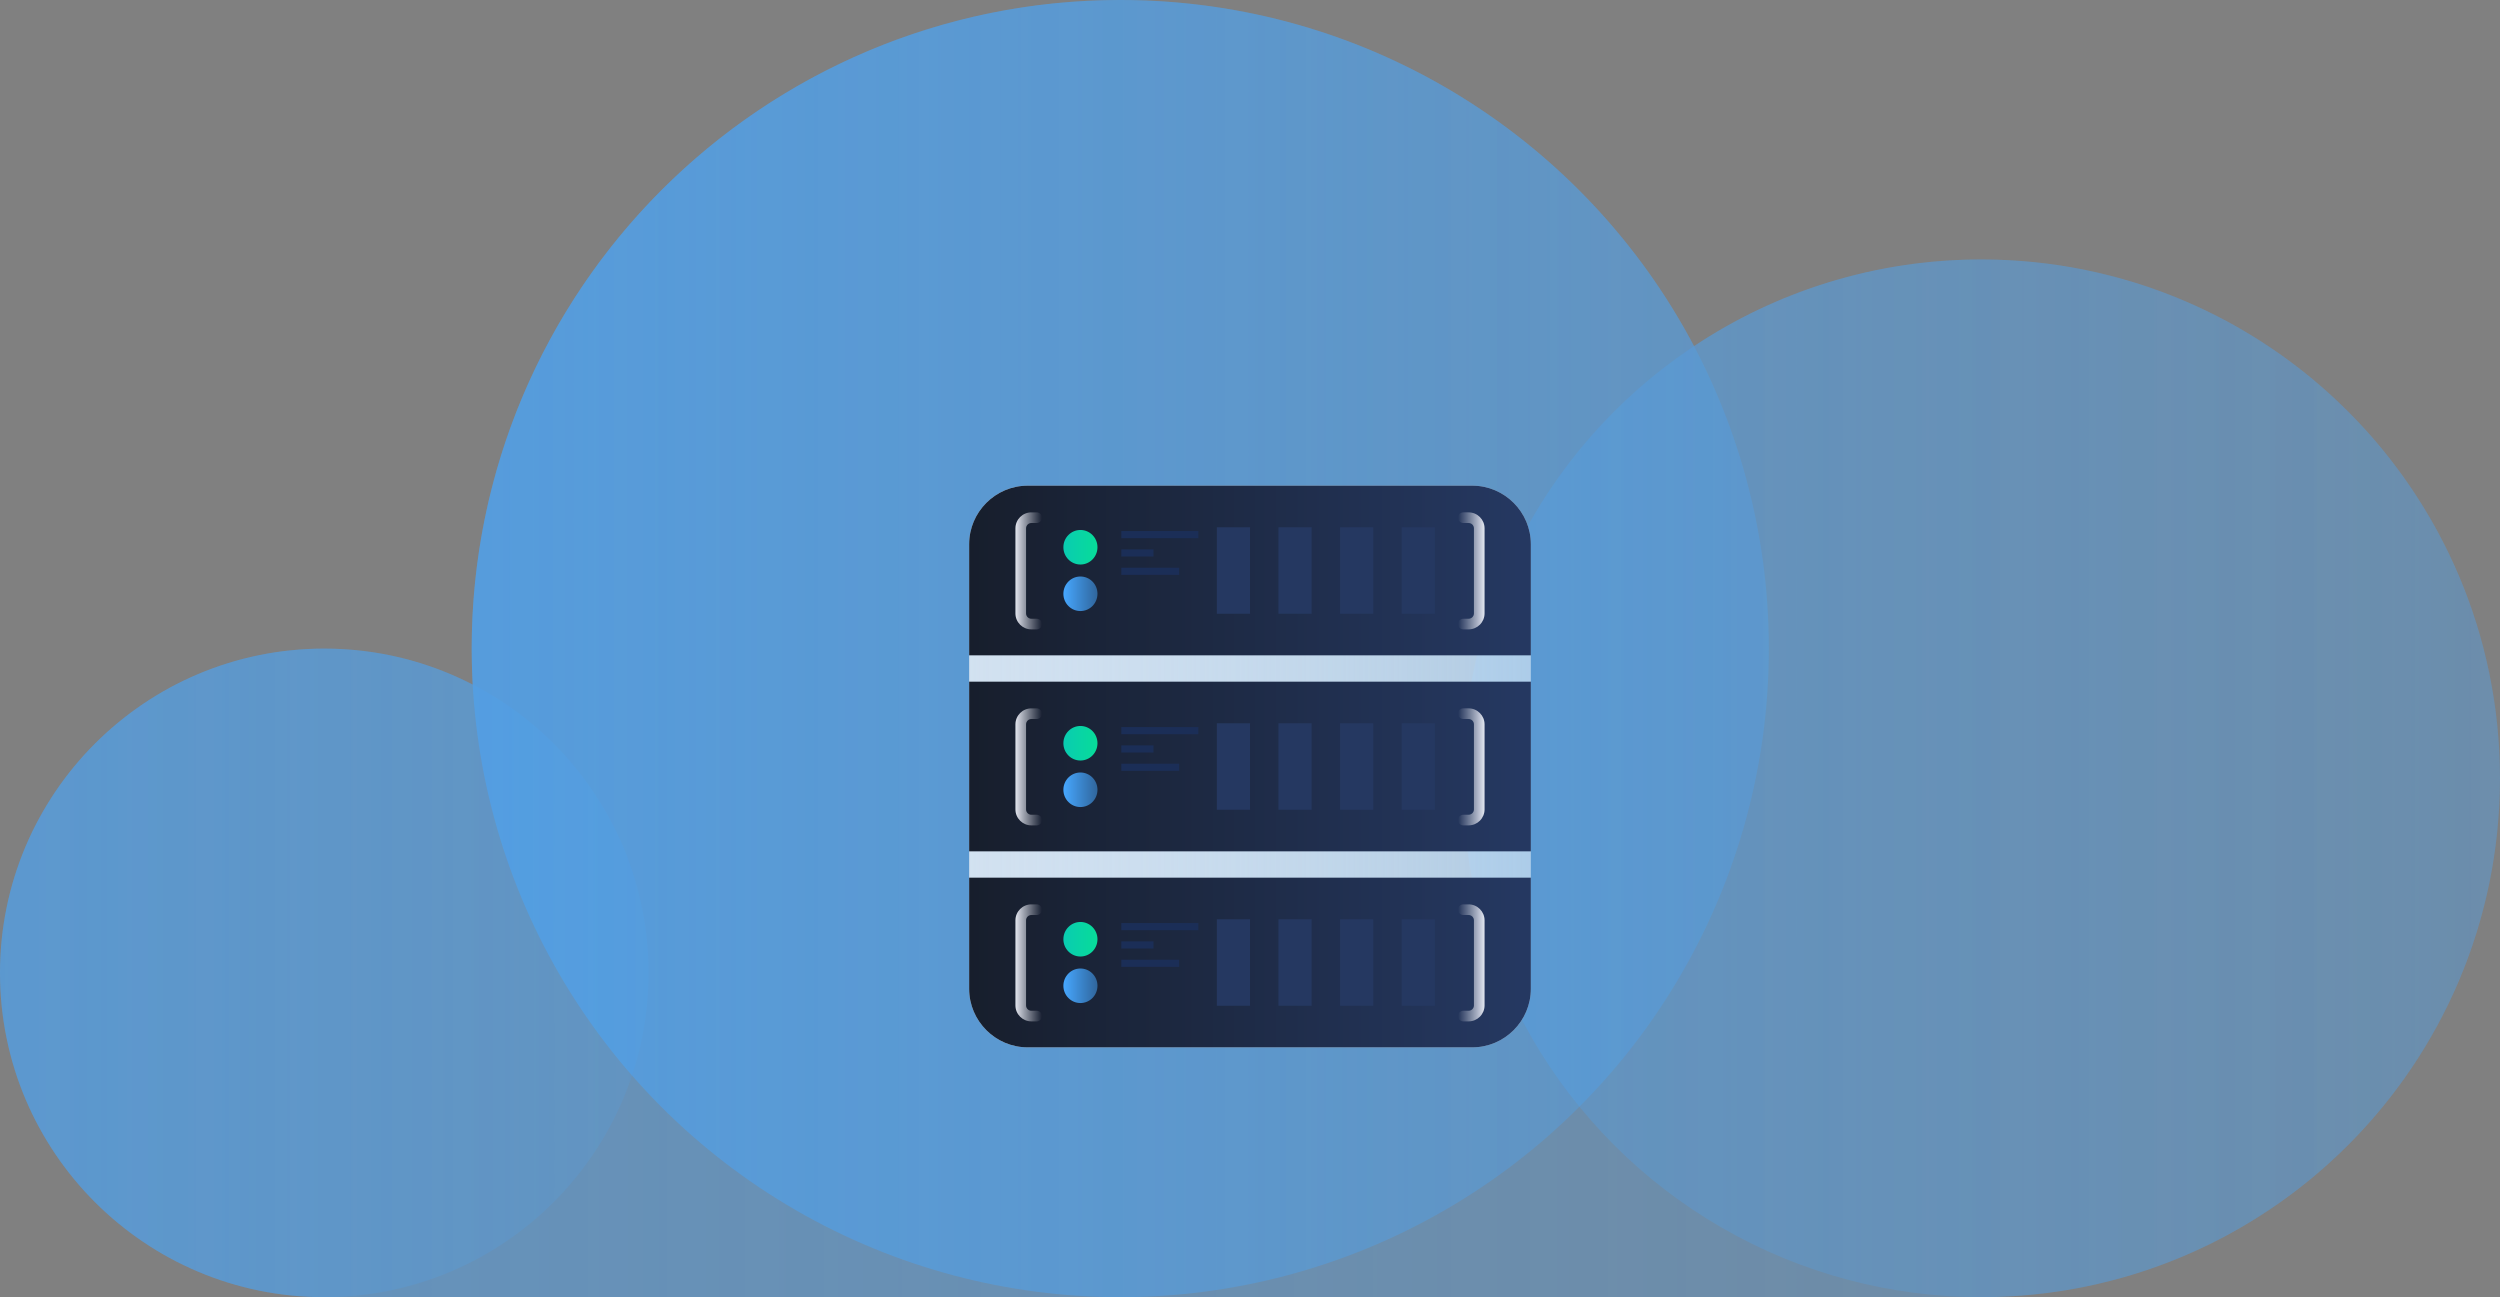 <?xml version="1.0" encoding="utf-8"?>
<!-- Generator: Adobe Illustrator 23.1.0, SVG Export Plug-In . SVG Version: 6.00 Build 0)  -->
<svg version="1.1" id="Слой_1" xmlns="http://www.w3.org/2000/svg" xmlns:xlink="http://www.w3.org/1999/xlink" x="0px" y="0px"
	 viewBox="0 0 424 220" style="enable-background:new 0 0 424 220;" xml:space="preserve">
<rect x="0" y="0" width="424" height="220" fill="#808080" stroke="none"/>
<style type="text/css">
	.st0{opacity:0.5;fill:url(#SVGID_1_);}
	.st1{opacity:0.25;fill:url(#SVGID_2_);}
	.st2{opacity:0.5;fill:url(#SVGID_3_);}
	.st3{opacity:0.25;fill:url(#SVGID_4_);}
	.st4{fill:url(#SVGID_5_);}
	.st5{fill-rule:evenodd;clip-rule:evenodd;fill:url(#SVGID_6_);}
	.st6{fill:url(#SVGID_7_);}
	.st7{fill:url(#SVGID_8_);}
	.st8{fill:url(#SVGID_9_);}
	.st9{fill:url(#SVGID_10_);}
	.st10{fill:#253861;}
	.st11{fill:#1B2E57;}
	.st12{fill-rule:evenodd;clip-rule:evenodd;fill:url(#SVGID_11_);}
	.st13{fill:url(#SVGID_12_);}
	.st14{fill:url(#SVGID_13_);}
	.st15{fill:url(#SVGID_14_);}
	.st16{fill:url(#SVGID_15_);}
	.st17{fill-rule:evenodd;clip-rule:evenodd;fill:url(#SVGID_16_);}
	.st18{fill:url(#SVGID_17_);}
	.st19{fill:url(#SVGID_18_);}
	.st20{fill:url(#SVGID_19_);}
	.st21{fill:url(#SVGID_20_);}
</style>
<linearGradient id="SVGID_1_" gradientUnits="userSpaceOnUse" x1="0" y1="110" x2="424" y2="110">
	<stop  offset="0" style="stop-color:#46A7FF"/>
	<stop  offset="1" style="stop-color:#46A7FF;stop-opacity:0.5"/>
</linearGradient>
<path class="st0" d="M336,44c-18.004,0-34.742,5.411-48.685,14.689
	C268.875,23.788,232.219-0,190-0c-60.751,0-110,49.249-110,110
	c0,2.048,0.061,4.082,0.171,6.103C72.627,112.211,64.074,110,55,110
	c-30.376,0-55,24.624-55,55s24.624,55,55,55h281c48.601,0,88-39.399,88-88
	S384.601,44,336,44z"/>
<linearGradient id="SVGID_2_" gradientUnits="userSpaceOnUse" x1="0" y1="165" x2="110" y2="165">
	<stop  offset="0" style="stop-color:#46A7FF"/>
	<stop  offset="1" style="stop-color:#46A7FF;stop-opacity:0.5"/>
</linearGradient>
<circle class="st1" cx="55" cy="165" r="55"/>
<linearGradient id="SVGID_3_" gradientUnits="userSpaceOnUse" x1="80" y1="110" x2="300" y2="110">
	<stop  offset="0" style="stop-color:#46A7FF"/>
	<stop  offset="1" style="stop-color:#46A7FF;stop-opacity:0.5"/>
</linearGradient>
<circle class="st2" cx="190" cy="110" r="110"/>
<linearGradient id="SVGID_4_" gradientUnits="userSpaceOnUse" x1="248" y1="132" x2="424" y2="132">
	<stop  offset="0" style="stop-color:#46A7FF"/>
	<stop  offset="1" style="stop-color:#46A7FF;stop-opacity:0.5"/>
</linearGradient>
<circle class="st3" cx="336" cy="132" r="88"/>
<linearGradient id="SVGID_5_" gradientUnits="userSpaceOnUse" x1="164.37" y1="730" x2="259.63" y2="730" gradientTransform="matrix(1 0 0 1 0 -600)">
	<stop  offset="0" style="stop-color:#D2E1F0"/>
	<stop  offset="1" style="stop-color:#FFFFFF;stop-opacity:0.5"/>
</linearGradient>
<path class="st4" d="M249.707,177.63h-75.414c-5.458,0-9.923-4.465-9.923-9.923V92.293
	c0-5.458,4.465-9.923,9.923-9.923h75.414c5.458,0,9.923,4.465,9.923,9.923v75.414
	C259.63,173.165,255.165,177.63,249.707,177.63z"/>
<linearGradient id="SVGID_6_" gradientUnits="userSpaceOnUse" x1="164.249" y1="763.242" x2="257.875" y2="763.242" gradientTransform="matrix(1 0 0 1 0 -600)">
	<stop  offset="0" style="stop-color:#171E2C"/>
	<stop  offset="1" style="stop-color:#253861"/>
</linearGradient>
<path class="st5" d="M259.63,148.854h-95.26v18.854c0,5.458,4.465,9.923,9.923,9.923
	h75.414c5.458,0,9.923-4.465,9.923-9.923V148.854z"/>
<linearGradient id="SVGID_7_" gradientUnits="userSpaceOnUse" x1="180.351" y1="1473.145" x2="186.132" y2="1473.145" gradientTransform="matrix(1 -0.176 0 1 0 -1281.538)">
	<stop  offset="0" style="stop-color:#09CCB1"/>
	<stop  offset="1" style="stop-color:#08DC99"/>
</linearGradient>
<ellipse class="st6" cx="183.241" cy="159.296" rx="2.891" ry="2.93"/>
<linearGradient id="SVGID_8_" gradientUnits="userSpaceOnUse" x1="180.351" y1="1481.036" x2="186.132" y2="1481.036" gradientTransform="matrix(1 -0.176 0 1 0 -1281.538)">
	<stop  offset="0" style="stop-color:#46A7FF"/>
	<stop  offset="1" style="stop-color:#46A7FF;stop-opacity:0.5"/>
</linearGradient>
<ellipse class="st7" cx="183.241" cy="167.187" rx="2.891" ry="2.93"/>
<linearGradient id="SVGID_9_" gradientUnits="userSpaceOnUse" x1="247.301" y1="677.305" x2="252.007" y2="677.305" gradientTransform="matrix(1 0 0 1 0 -514)">
	<stop  offset="0" style="stop-color:#D9DCE8;stop-opacity:0"/>
	<stop  offset="1" style="stop-color:#EDF0F8"/>
</linearGradient>
<path class="st8" d="M248.174,171.423h0.902c0.497,0,0.902-0.405,0.902-0.902v-14.433
	c0-0.497-0.405-0.902-0.902-0.902h-0.902c-0.498,0-0.902-0.404-0.902-0.902
	c0-0.498,0.403-0.902,0.902-0.902h0.902c1.492,0,2.705,1.214,2.705,2.706v14.433
	c0,1.492-1.213,2.706-2.705,2.706h-0.902c-0.498,0-0.902-0.404-0.902-0.902
	C247.273,171.827,247.676,171.423,248.174,171.423z"/>
<linearGradient id="SVGID_10_" gradientUnits="userSpaceOnUse" x1="-2690.336" y1="677.305" x2="-2685.63" y2="677.305" gradientTransform="matrix(-1 0 0 1 -2513.637 -514)">
	<stop  offset="0" style="stop-color:#D9DCE8;stop-opacity:0"/>
	<stop  offset="1" style="stop-color:#EDF0F8"/>
</linearGradient>
<path class="st9" d="M176.727,172.325c0,0.498-0.403,0.902-0.902,0.902h-0.902
	c-1.492,0-2.705-1.214-2.705-2.706v-14.433c0-1.492,1.213-2.706,2.705-2.706h0.902
	c0.498,0,0.902,0.404,0.902,0.902c0,0.498-0.403,0.902-0.902,0.902h-0.902
	c-0.497,0-0.902,0.405-0.902,0.902v14.433c0,0.497,0.405,0.902,0.902,0.902h0.902
	C176.324,171.423,176.727,171.827,176.727,172.325z"/>
<rect x="206.378" y="155.91" class="st10" width="5.626" height="14.663"/>
<rect x="216.828" y="155.91" class="st10" width="5.626" height="14.663"/>
<rect x="227.278" y="155.91" class="st10" width="5.626" height="14.663"/>
<rect x="237.728" y="155.91" class="st10" width="5.626" height="14.663"/>
<rect x="190.172" y="156.554" class="st11" width="13.068" height="1.208"/>
<rect x="190.172" y="159.661" class="st11" width="5.46" height="1.208"/>
<rect x="190.172" y="162.767" class="st11" width="9.816" height="1.208"/>
<linearGradient id="SVGID_11_" gradientUnits="userSpaceOnUse" x1="164.249" y1="696.758" x2="257.875" y2="696.758" gradientTransform="matrix(1 0 0 1 0 -600)">
	<stop  offset="0" style="stop-color:#171E2C"/>
	<stop  offset="1" style="stop-color:#253861"/>
</linearGradient>
<path class="st12" d="M249.707,82.37h-75.414c-5.458,0-9.923,4.465-9.923,9.923v18.854
	h95.26V92.293C259.63,86.835,255.165,82.37,249.707,82.37z"/>
<linearGradient id="SVGID_12_" gradientUnits="userSpaceOnUse" x1="180.351" y1="1406.661" x2="186.132" y2="1406.661" gradientTransform="matrix(1 -0.176 0 1 0 -1281.538)">
	<stop  offset="0" style="stop-color:#09CCB1"/>
	<stop  offset="1" style="stop-color:#08DC99"/>
</linearGradient>
<ellipse class="st13" cx="183.241" cy="92.813" rx="2.891" ry="2.93"/>
<linearGradient id="SVGID_13_" gradientUnits="userSpaceOnUse" x1="180.351" y1="1414.552" x2="186.132" y2="1414.552" gradientTransform="matrix(1 -0.176 0 1 0 -1281.538)">
	<stop  offset="0" style="stop-color:#46A7FF"/>
	<stop  offset="1" style="stop-color:#46A7FF;stop-opacity:0.5"/>
</linearGradient>
<ellipse class="st14" cx="183.241" cy="100.704" rx="2.891" ry="2.93"/>
<linearGradient id="SVGID_14_" gradientUnits="userSpaceOnUse" x1="247.301" y1="610.821" x2="252.007" y2="610.821" gradientTransform="matrix(1 0 0 1 0 -514)">
	<stop  offset="0" style="stop-color:#D9DCE8;stop-opacity:0"/>
	<stop  offset="1" style="stop-color:#EDF0F8"/>
</linearGradient>
<path class="st15" d="M248.174,104.94h0.902c0.497,0,0.902-0.405,0.902-0.902V89.604
	c0-0.497-0.405-0.902-0.902-0.902h-0.902c-0.498,0-0.902-0.404-0.902-0.902
	c0-0.498,0.403-0.902,0.902-0.902h0.902c1.492,0,2.705,1.214,2.705,2.706v14.433
	c0,1.492-1.213,2.706-2.705,2.706h-0.902c-0.498,0-0.902-0.404-0.902-0.902
	C247.273,105.344,247.676,104.94,248.174,104.94z"/>
<linearGradient id="SVGID_15_" gradientUnits="userSpaceOnUse" x1="-2690.336" y1="610.821" x2="-2685.63" y2="610.821" gradientTransform="matrix(-1 0 0 1 -2513.637 -514)">
	<stop  offset="0" style="stop-color:#D9DCE8;stop-opacity:0"/>
	<stop  offset="1" style="stop-color:#EDF0F8"/>
</linearGradient>
<path class="st16" d="M176.727,105.842c0,0.498-0.403,0.902-0.902,0.902h-0.902
	c-1.492,0-2.705-1.214-2.705-2.706V89.604c0-1.492,1.213-2.706,2.705-2.706h0.902
	c0.498,0,0.902,0.404,0.902,0.902c0,0.498-0.403,0.902-0.902,0.902h-0.902
	c-0.497,0-0.902,0.405-0.902,0.902v14.433c0,0.497,0.405,0.902,0.902,0.902h0.902
	C176.324,104.94,176.727,105.344,176.727,105.842z"/>
<rect x="206.378" y="89.427" class="st10" width="5.626" height="14.663"/>
<rect x="216.828" y="89.427" class="st10" width="5.626" height="14.663"/>
<rect x="227.278" y="89.427" class="st10" width="5.626" height="14.663"/>
<rect x="237.728" y="89.427" class="st10" width="5.626" height="14.663"/>
<rect x="190.172" y="90.071" class="st11" width="13.068" height="1.208"/>
<rect x="190.172" y="93.177" class="st11" width="5.46" height="1.208"/>
<rect x="190.172" y="96.284" class="st11" width="9.816" height="1.208"/>
<linearGradient id="SVGID_16_" gradientUnits="userSpaceOnUse" x1="164.249" y1="730" x2="257.875" y2="730" gradientTransform="matrix(1 0 0 1 0 -600)">
	<stop  offset="0" style="stop-color:#171E2C"/>
	<stop  offset="1" style="stop-color:#253861"/>
</linearGradient>
<rect x="164.37" y="115.612" class="st17" width="95.26" height="28.776"/>
<linearGradient id="SVGID_17_" gradientUnits="userSpaceOnUse" x1="180.351" y1="1439.903" x2="186.132" y2="1439.903" gradientTransform="matrix(1 -0.176 0 1 0 -1281.538)">
	<stop  offset="0" style="stop-color:#09CCB1"/>
	<stop  offset="1" style="stop-color:#08DC99"/>
</linearGradient>
<ellipse class="st18" cx="183.241" cy="126.055" rx="2.891" ry="2.93"/>
<linearGradient id="SVGID_18_" gradientUnits="userSpaceOnUse" x1="180.351" y1="1447.794" x2="186.132" y2="1447.794" gradientTransform="matrix(1 -0.176 0 1 0 -1281.538)">
	<stop  offset="0" style="stop-color:#46A7FF"/>
	<stop  offset="1" style="stop-color:#46A7FF;stop-opacity:0.5"/>
</linearGradient>
<ellipse class="st19" cx="183.241" cy="133.945" rx="2.891" ry="2.93"/>
<linearGradient id="SVGID_19_" gradientUnits="userSpaceOnUse" x1="247.301" y1="644.063" x2="252.007" y2="644.063" gradientTransform="matrix(1 0 0 1 0 -514)">
	<stop  offset="0" style="stop-color:#D9DCE8;stop-opacity:0"/>
	<stop  offset="1" style="stop-color:#EDF0F8"/>
</linearGradient>
<path class="st20" d="M248.174,138.181h0.902c0.497,0,0.902-0.405,0.902-0.902v-14.433
	c0-0.497-0.405-0.902-0.902-0.902h-0.902c-0.498,0-0.902-0.404-0.902-0.902
	c0-0.498,0.403-0.902,0.902-0.902h0.902c1.492,0,2.705,1.214,2.705,2.706v14.433
	c0,1.492-1.213,2.706-2.705,2.706h-0.902c-0.498,0-0.902-0.404-0.902-0.902
	S247.676,138.181,248.174,138.181z"/>
<linearGradient id="SVGID_20_" gradientUnits="userSpaceOnUse" x1="-2690.336" y1="644.063" x2="-2685.63" y2="644.063" gradientTransform="matrix(-1 0 0 1 -2513.637 -514)">
	<stop  offset="0" style="stop-color:#D9DCE8;stop-opacity:0"/>
	<stop  offset="1" style="stop-color:#EDF0F8"/>
</linearGradient>
<path class="st21" d="M176.727,139.084c0,0.498-0.403,0.902-0.902,0.902h-0.902
	c-1.492,0-2.705-1.214-2.705-2.706v-14.433c0-1.492,1.213-2.706,2.705-2.706h0.902
	c0.498,0,0.902,0.404,0.902,0.902c0,0.498-0.403,0.902-0.902,0.902h-0.902
	c-0.497,0-0.902,0.405-0.902,0.902v14.433c0,0.497,0.405,0.902,0.902,0.902h0.902
	C176.324,138.181,176.727,138.585,176.727,139.084z"/>
<rect x="206.378" y="122.668" class="st10" width="5.626" height="14.663"/>
<rect x="216.828" y="122.668" class="st10" width="5.626" height="14.663"/>
<rect x="227.278" y="122.668" class="st10" width="5.626" height="14.663"/>
<rect x="237.728" y="122.668" class="st10" width="5.626" height="14.663"/>
<rect x="190.172" y="123.313" class="st11" width="13.068" height="1.208"/>
<rect x="190.172" y="126.419" class="st11" width="5.46" height="1.208"/>
<rect x="190.172" y="129.526" class="st11" width="9.816" height="1.208"/>
<g>
</g>
<g>
</g>
<g>
</g>
<g>
</g>
<g>
</g>
<g>
</g>
</svg>
